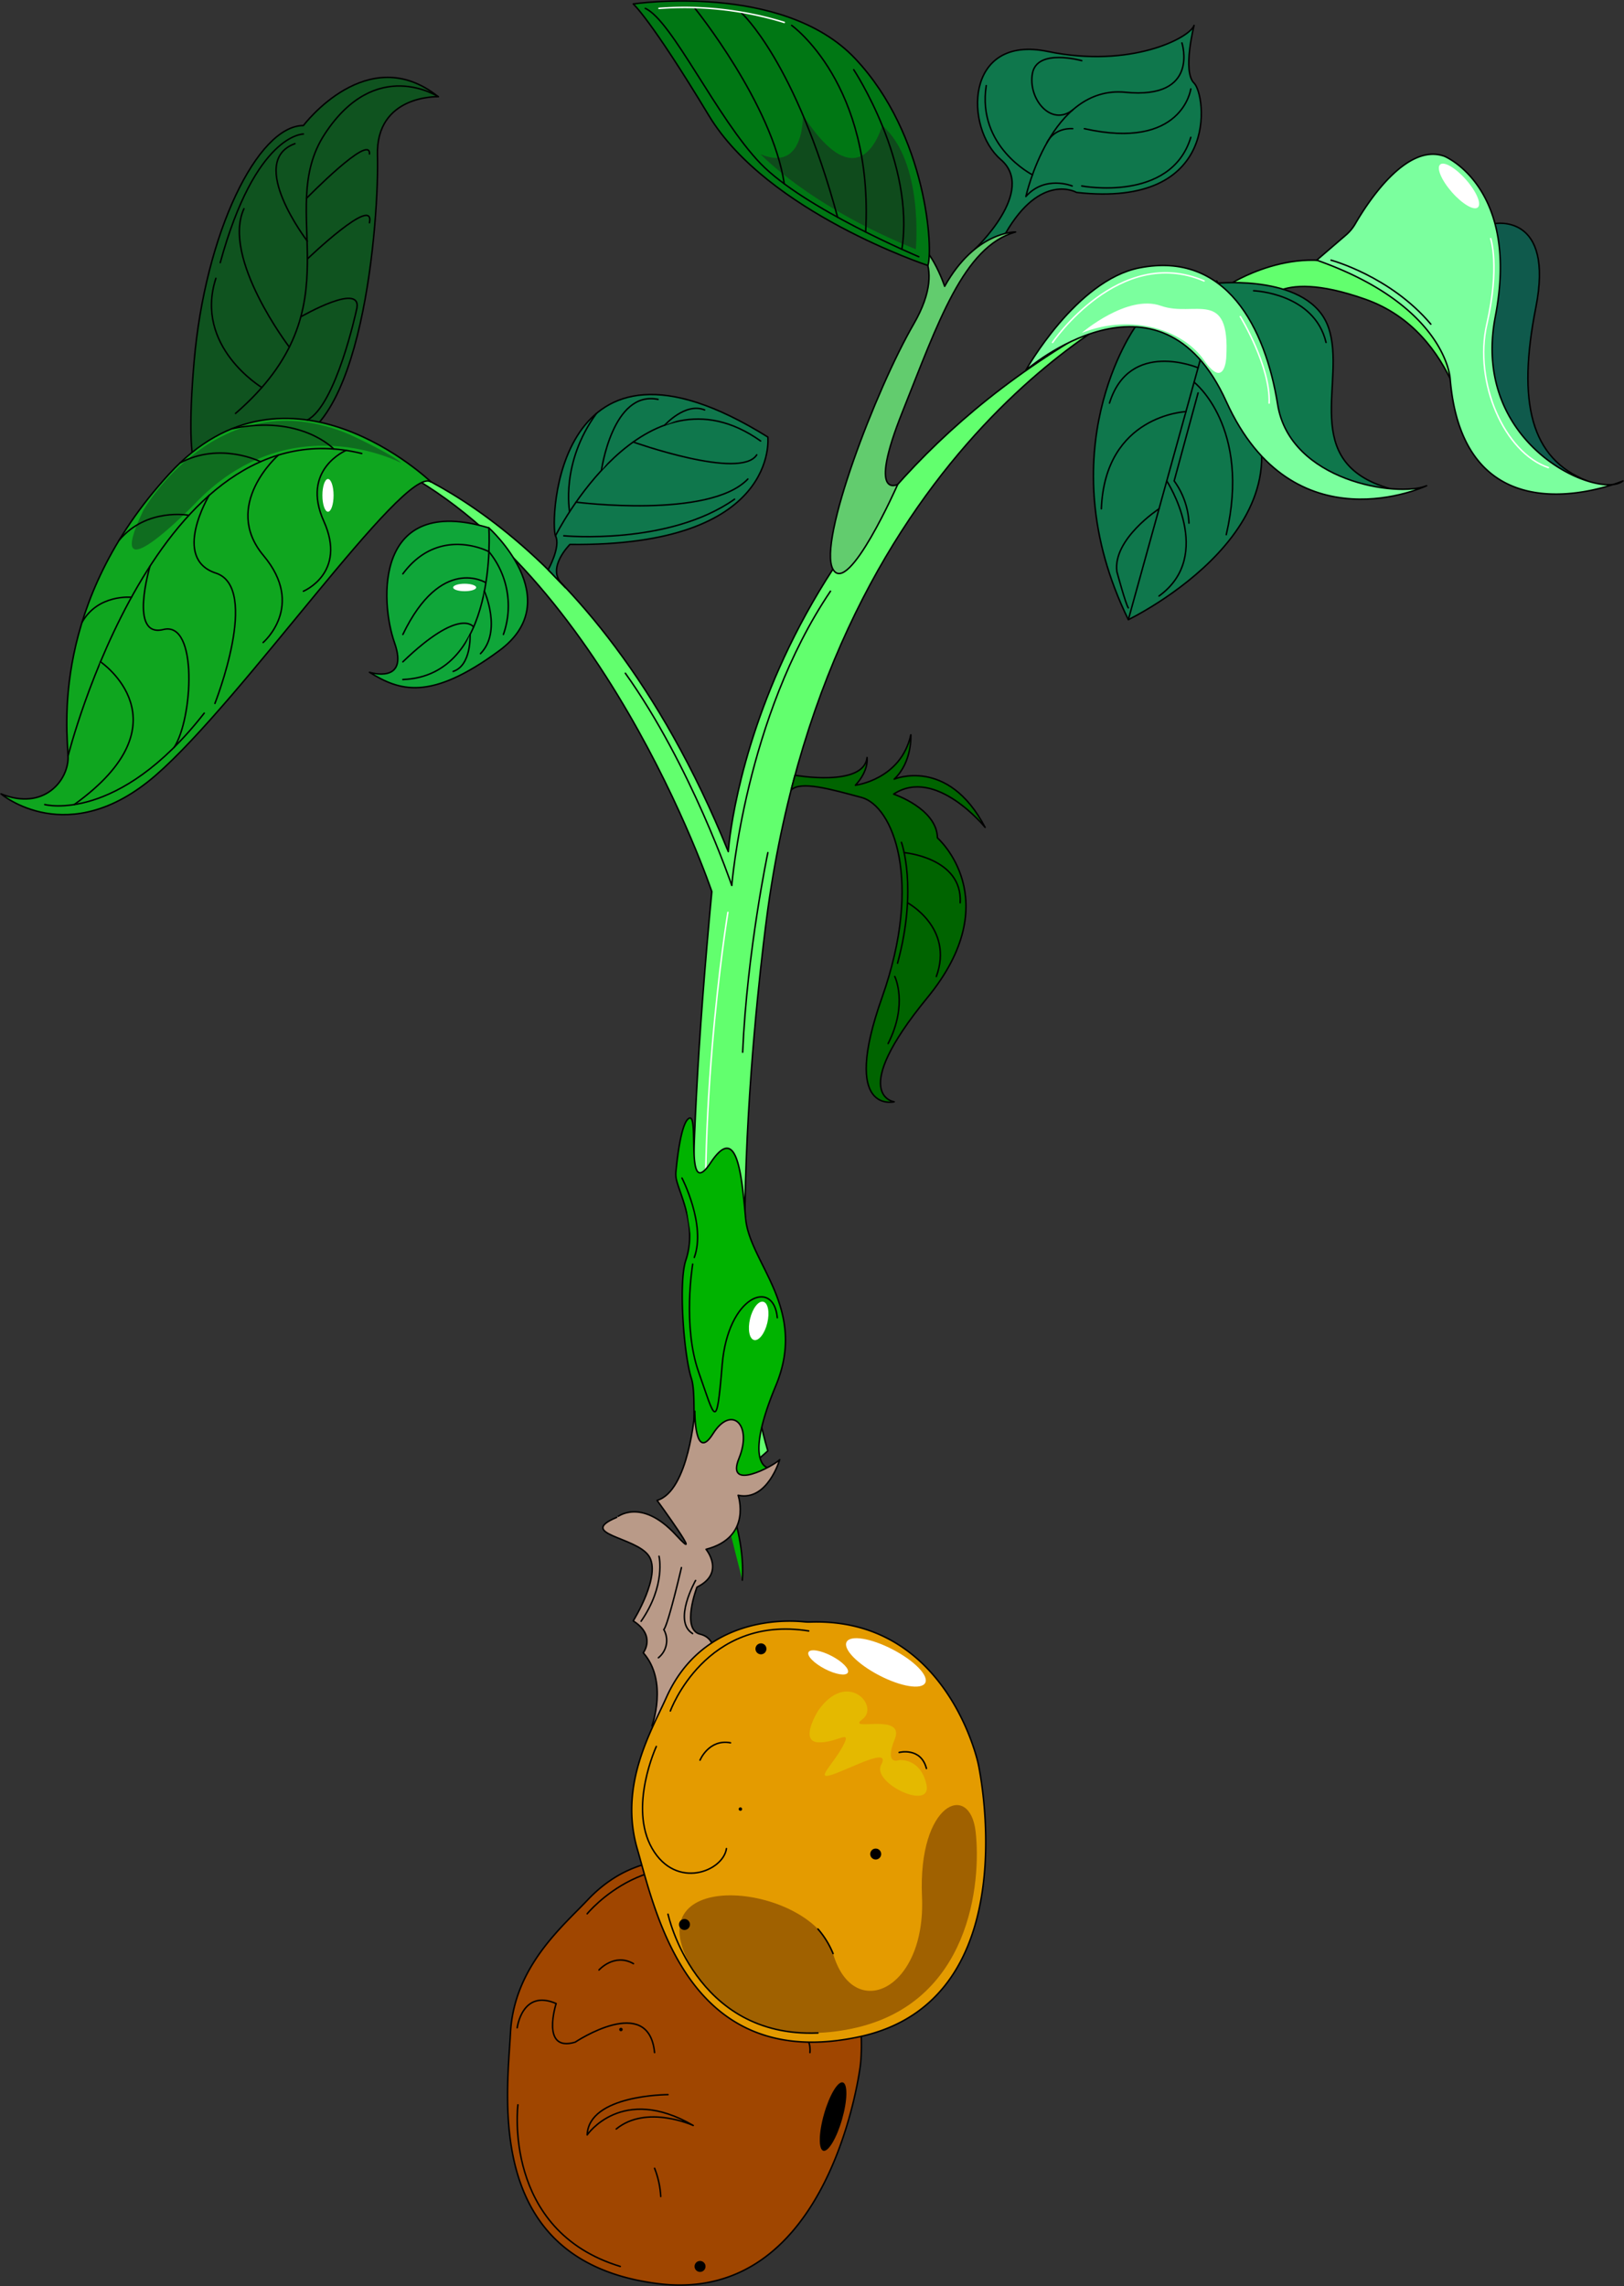 <svg xmlns="http://www.w3.org/2000/svg" xmlns:xlink="http://www.w3.org/1999/xlink" width="546.319" height="769.015" viewBox="0 0 546.319 769.015">
  <rect x="0" y="0" width="546.319" height="769.015" fill="#333333" stroke="none"/>
  <defs>
    <clipPath id="clip-path">
      <rect id="Rectangle_65" data-name="Rectangle 65" width="546.319" height="769.015" fill="none"/>
    </clipPath>
  </defs>
  <g id="Group_64" data-name="Group 64" transform="translate(0 0)">
    <g id="Group_63" data-name="Group 63" transform="translate(0 0)" clip-path="url(#clip-path)">
      <path id="Path_599" data-name="Path 599" d="M227.187,281.094s-17.455,124.057,0,182.29l-7.757,6.868s-30.651,11.244-11.09-195c0,0-37.7-112.178-112.483-145.482,0,0,71.865,18.112,118.021,132.044,0,0,7.6-122.112,141.391-185.8,0,0-105.728,45.261-128.082,205.077" transform="translate(31.122 24.68)" fill="#62ff6e"/>
      <path id="Path_600" data-name="Path 600" d="M227.187,281.094s-17.455,124.057,0,182.29l-7.757,6.868s-30.651,11.244-11.09-195c0,0-37.7-112.178-112.483-145.482,0,0,71.865,18.112,118.021,132.044,0,0,7.6-122.112,141.391-185.8C355.27,76.017,249.541,121.278,227.187,281.094Z" transform="translate(31.122 24.68)" fill="none" stroke="#000" stroke-linecap="round" stroke-linejoin="round" stroke-width="0.5"/>
      <path id="Path_601" data-name="Path 601" d="M180.771,370.6s11.615,21.837,10.257,40.654" transform="translate(58.691 120.322)" fill="#00b300"/>
      <path id="Path_602" data-name="Path 602" d="M180.771,370.6s11.615,21.837,10.257,40.654" transform="translate(58.691 120.322)" fill="none" stroke="#000" stroke-linecap="round" stroke-linejoin="round" stroke-width="0.5"/>
      <path id="Path_603" data-name="Path 603" d="M227.81,150.136c-28.719,42.53-33.195,98.989-33.195,98.989s-13.747-40.523-35.806-71.389" transform="translate(51.56 48.745)" fill="none" stroke="#000" stroke-linecap="round" stroke-linejoin="round" stroke-width="0.5"/>
      <path id="Path_604" data-name="Path 604" d="M186.7,231.688S174.3,306.866,181.294,372.6" transform="translate(58.166 75.222)" fill="none" stroke="#fff" stroke-linecap="round" stroke-linejoin="round" stroke-width="0.5"/>
      <path id="Path_605" data-name="Path 605" d="M93.827,183.182s13.4,4.212,8.424-9.955-6.581-50.083,31.744-38.634c0,0,26.839,24.084,3.483,41.314s-33.7,13.4-43.65,7.275" transform="translate(30.463 42.979)" fill="#0fa639"/>
      <path id="Path_606" data-name="Path 606" d="M93.827,183.182s13.4,4.212,8.424-9.955-6.581-50.083,31.744-38.634c0,0,26.839,24.084,3.483,41.314S103.782,189.309,93.827,183.182Z" transform="translate(30.463 42.979)" fill="none" stroke="#000" stroke-linecap="round" stroke-linejoin="round" stroke-width="0.5"/>
      <path id="Path_607" data-name="Path 607" d="M131.241,134.05s3.394,49.78-28.931,51.022" transform="translate(33.217 43.522)" fill="#0fa639"/>
      <path id="Path_608" data-name="Path 608" d="M131.241,134.05s3.394,49.78-28.931,51.022" transform="translate(33.217 43.522)" fill="none" stroke="#000" stroke-linecap="round" stroke-linejoin="round" stroke-width="0.5"/>
      <path id="Path_609" data-name="Path 609" d="M136.126,168.539a28.8,28.8,0,0,0-4.869-27.845s-16.762-8.956-28.947,7.455" transform="translate(33.217 44.887)" fill="none" stroke="#000" stroke-linecap="round" stroke-linejoin="round" stroke-width="0.5"/>
      <path id="Path_610" data-name="Path 610" d="M123.332,150.136s6.013,13.517-1.313,21.011" transform="translate(39.616 48.745)" fill="#0fa639"/>
      <path id="Path_611" data-name="Path 611" d="M123.332,150.136s6.013,13.517-1.313,21.011" transform="translate(39.616 48.745)" fill="none" stroke="#000" stroke-linecap="round" stroke-linejoin="round" stroke-width="0.5"/>
      <path id="Path_612" data-name="Path 612" d="M120.777,161.117s.514,10.444-5.7,12.432" transform="translate(37.361 52.31)" fill="#0fa639"/>
      <path id="Path_613" data-name="Path 613" d="M120.777,161.117s.514,10.444-5.7,12.432" transform="translate(37.361 52.31)" fill="none" stroke="#000" stroke-linecap="round" stroke-linejoin="round" stroke-width="0.5"/>
      <path id="Path_614" data-name="Path 614" d="M130.235,148.37s-15-9.445-27.925,17.409" transform="translate(33.217 47.648)" fill="none" stroke="#000" stroke-linecap="round" stroke-linejoin="round" stroke-width="0.5"/>
      <path id="Path_615" data-name="Path 615" d="M126.1,159.524s-4.4-6.928-23.792,11.721" transform="translate(33.217 51.384)" fill="none" stroke="#000" stroke-linecap="round" stroke-linejoin="round" stroke-width="0.5"/>
      <path id="Path_616" data-name="Path 616" d="M95.857,116.6s11.737,4.091,17.936,7.6" transform="translate(31.122 37.855)" fill="#0fa639"/>
      <path id="Path_617" data-name="Path 617" d="M95.857,116.6s11.737,4.091,17.936,7.6" transform="translate(31.122 37.855)" fill="none" stroke="#000" stroke-linecap="round" stroke-linejoin="round" stroke-width="0.5"/>
      <path id="Path_618" data-name="Path 618" d="M52.963,154.761s-7.133,3.8-3.411-39.463S70.9,35.853,86.33,35.853c0,0,21.57-28.719,45.354-9.7,0,0-21.034-.746-20.444,19.768S106.433,143.71,77.518,142.9s-24.555,11.864-24.555,11.864" transform="translate(15.739 6.379)" fill="#0f531f"/>
      <path id="Path_619" data-name="Path 619" d="M52.963,154.761s-7.133,3.8-3.411-39.463S70.9,35.853,86.33,35.853c0,0,21.57-28.719,45.354-9.7,0,0-21.034-.746-20.444,19.768S106.433,143.71,77.518,142.9,52.963,154.761,52.963,154.761Z" transform="translate(15.739 6.379)" fill="none" stroke="#000" stroke-linecap="round" stroke-linejoin="round" stroke-width="0.5"/>
      <path id="Path_620" data-name="Path 620" d="M144.834,127.557S96.752,81.42,56.843,124.928,22.494,211.617,22.821,219.8,14.643,238.441.25,232.553c0,0,22.571,19.3,52.013-6.215s83.371-104.135,92.571-98.781" transform="translate(0.081 34.496)" fill="#0fa61f"/>
      <path id="Path_621" data-name="Path 621" d="M144.834,127.557S96.752,81.42,56.843,124.928,22.494,211.617,22.821,219.8,14.643,238.441.25,232.553c0,0,22.571,19.3,52.013-6.215S135.634,122.2,144.834,127.557Z" transform="translate(0.081 34.496)" fill="none" stroke="#000" stroke-linecap="round" stroke-linejoin="round" stroke-width="0.5"/>
      <path id="Path_622" data-name="Path 622" d="M37.376,136.931s25.185-44.1,69.289-25.491c0,0,14.822,6.817,17.429,9.614,0,0-37.585-19.93-69.671,13.979,0,0-31.8,32.723-17.047,1.9" transform="translate(10.867 34.693)" fill="#0f6d1f"/>
      <path id="Path_623" data-name="Path 623" d="M17.29,217.31S47.059,98.563,116.083,115.573" transform="translate(5.614 36.982)" fill="none" stroke="#000" stroke-linecap="round" stroke-linejoin="round" stroke-width="0.5"/>
      <path id="Path_624" data-name="Path 624" d="M73.191,115.581s-19.225,16.81-4.975,33.8-.142,29.234-.142,29.234" transform="translate(20.44 37.526)" fill="#0fa61f"/>
      <path id="Path_625" data-name="Path 625" d="M73.191,115.581s-19.225,16.81-4.975,33.8-.142,29.234-.142,29.234" transform="translate(20.44 37.526)" fill="none" stroke="#000" stroke-linecap="round" stroke-linejoin="round" stroke-width="0.5"/>
      <path id="Path_626" data-name="Path 626" d="M54.351,125.8s-12.78,21.245,2.27,26.152-.325,43.835-.325,43.835" transform="translate(16.002 40.843)" fill="#0fa61f"/>
      <path id="Path_627" data-name="Path 627" d="M54.351,125.8s-12.78,21.245,2.27,26.152-.325,43.835-.325,43.835" transform="translate(16.002 40.843)" fill="none" stroke="#000" stroke-linecap="round" stroke-linejoin="round" stroke-width="0.5"/>
      <path id="Path_628" data-name="Path 628" d="M11.363,211.851S35.9,218.393,65.012,181.1" transform="translate(3.689 58.798)" fill="#0fa61f"/>
      <path id="Path_629" data-name="Path 629" d="M11.363,211.851S35.9,218.393,65.012,181.1" transform="translate(3.689 58.798)" fill="none" stroke="#000" stroke-linecap="round" stroke-linejoin="round" stroke-width="0.5"/>
      <path id="Path_630" data-name="Path 630" d="M91.407,114.375s-15.337,6.41-7.486,23.847-6.87,23.526-6.87,23.526" transform="translate(25.016 37.134)" fill="#0fa61f"/>
      <path id="Path_631" data-name="Path 631" d="M91.407,114.375s-15.337,6.41-7.486,23.847-6.87,23.526-6.87,23.526" transform="translate(25.016 37.134)" fill="none" stroke="#000" stroke-linecap="round" stroke-linejoin="round" stroke-width="0.5"/>
      <path id="Path_632" data-name="Path 632" d="M38.648,143.768s-7.288,24.265,4.489,21.321,9.87,30.161,3.627,39.616" transform="translate(11.824 46.677)" fill="#0fa61f"/>
      <path id="Path_633" data-name="Path 633" d="M38.648,143.768s-7.288,24.265,4.489,21.321,9.87,30.161,3.627,39.616" transform="translate(11.824 46.677)" fill="none" stroke="#000" stroke-linecap="round" stroke-linejoin="round" stroke-width="0.5"/>
      <path id="Path_634" data-name="Path 634" d="M27.683,168.062s29.875,20.224-8.832,48.026" transform="translate(6.12 54.565)" fill="#0fa61f"/>
      <path id="Path_635" data-name="Path 635" d="M27.683,168.062s29.875,20.224-8.832,48.026" transform="translate(6.12 54.565)" fill="none" stroke="#000" stroke-linecap="round" stroke-linejoin="round" stroke-width="0.5"/>
      <path id="Path_636" data-name="Path 636" d="M58.833,109.2c23.24-5,34.334,6.784,34.334,6.784" transform="translate(19.101 35.051)" fill="none" stroke="#000" stroke-linecap="round" stroke-linejoin="round" stroke-width="0.5"/>
      <path id="Path_637" data-name="Path 637" d="M72.807,117.969S59.223,111.12,45.7,118.4" transform="translate(14.838 37.353)" fill="none" stroke="#000" stroke-linecap="round" stroke-linejoin="round" stroke-width="0.5"/>
      <path id="Path_638" data-name="Path 638" d="M53.729,130.926s-14.182-2.68-23.484,8.4" transform="translate(9.82 42.415)" fill="none" stroke="#000" stroke-linecap="round" stroke-linejoin="round" stroke-width="0.5"/>
      <path id="Path_639" data-name="Path 639" d="M37.458,151.691s-11.248-1.167-16.64,8.461" transform="translate(6.759 49.235)" fill="#0fa61f"/>
      <path id="Path_640" data-name="Path 640" d="M37.458,151.691s-11.248-1.167-16.64,8.461" transform="translate(6.759 49.235)" fill="none" stroke="#000" stroke-linecap="round" stroke-linejoin="round" stroke-width="0.5"/>
      <path id="Path_641" data-name="Path 641" d="M85.633,127.146c0,3.037-.841,5.5-1.88,5.5s-1.88-2.464-1.88-5.5.841-5.5,1.88-5.5,1.88,2.464,1.88,5.5" transform="translate(26.582 39.494)" fill="#fff"/>
      <path id="Path_642" data-name="Path 642" d="M83.909,34.04s-16.058-.249-27.976,43.265" transform="translate(18.16 11.052)" fill="#0f531f"/>
      <path id="Path_643" data-name="Path 643" d="M83.909,34.04s-16.058-.249-27.976,43.265" transform="translate(18.16 11.052)" fill="none" stroke="#000" stroke-linecap="round" stroke-linejoin="round" stroke-width="0.5"/>
      <path id="Path_644" data-name="Path 644" d="M128,25.446S107.059,11.646,89.827,38s11.654,57.936-30.016,93.989" transform="translate(19.419 7.089)" fill="none" stroke="#000" stroke-linecap="round" stroke-linejoin="round" stroke-width="0.5"/>
      <path id="Path_645" data-name="Path 645" d="M77.837,54.381s21.631-22.13,21.181-14.918" transform="translate(25.271 12.343)" fill="none" stroke="#000" stroke-linecap="round" stroke-linejoin="round" stroke-width="0.5"/>
      <path id="Path_646" data-name="Path 646" d="M78.06,69.357s22.828-21.881,20.886-12.184" transform="translate(25.344 17.757)" fill="none" stroke="#000" stroke-linecap="round" stroke-linejoin="round" stroke-width="0.5"/>
      <path id="Path_647" data-name="Path 647" d="M76.394,81.972s21.648-12.493,18.665-2.049c0,0-6.809,31.755-16.459,36.764" transform="translate(24.803 24.597)" fill="none" stroke="#000" stroke-linecap="round" stroke-linejoin="round" stroke-width="0.5"/>
      <path id="Path_648" data-name="Path 648" d="M70.644,107.4S47.76,93.652,55.186,70.678" transform="translate(17.436 22.947)" fill="none" stroke="#000" stroke-linecap="round" stroke-linejoin="round" stroke-width="0.5"/>
      <path id="Path_649" data-name="Path 649" d="M77.593,99.543S54.736,69.6,62.332,53" transform="translate(19.735 17.207)" fill="none" stroke="#000" stroke-linecap="round" stroke-linejoin="round" stroke-width="0.5"/>
      <path id="Path_650" data-name="Path 650" d="M80.64,69.3S60.05,42.448,76.461,36.48" transform="translate(22.763 11.844)" fill="none" stroke="#000" stroke-linecap="round" stroke-linejoin="round" stroke-width="0.5"/>
      <path id="Path_651" data-name="Path 651" d="M139.2,159.132s4.344-7.7,2.478-11.427-.347-77.982,71.437-33.21c0,0,4.11,36.974-66.589,36.121,0,0-7.788,7.736-2.881,13.028s-4.446-4.513-4.446-4.513" transform="translate(45.194 32.527)" fill="#0f774c"/>
      <path id="Path_652" data-name="Path 652" d="M139.2,159.132s4.344-7.7,2.478-11.427-.347-77.982,71.437-33.21c0,0,4.11,36.974-66.589,36.121,0,0-7.788,7.736-2.881,13.028S139.2,159.132,139.2,159.132Z" transform="translate(45.194 32.527)" fill="none" stroke="#000" stroke-linecap="round" stroke-linejoin="round" stroke-width="0.5"/>
      <path id="Path_653" data-name="Path 653" d="M141.071,145.682s29.838-59.676,69-31.889" transform="translate(45.801 34.55)" fill="#0f774c"/>
      <path id="Path_654" data-name="Path 654" d="M141.071,145.682s29.838-59.676,69-31.889" transform="translate(45.801 34.55)" fill="none" stroke="#000" stroke-linecap="round" stroke-linejoin="round" stroke-width="0.5"/>
      <path id="Path_655" data-name="Path 655" d="M143.183,139.075s35.246,3.357,57.438-12.308" transform="translate(46.487 41.157)" fill="#0f774c"/>
      <path id="Path_656" data-name="Path 656" d="M143.183,139.075s35.246,3.357,57.438-12.308" transform="translate(46.487 41.157)" fill="none" stroke="#000" stroke-linecap="round" stroke-linejoin="round" stroke-width="0.5"/>
      <path id="Path_657" data-name="Path 657" d="M144.747,138.053s-3.133-16.4,9.018-33.06" transform="translate(46.877 34.088)" fill="#0f774c"/>
      <path id="Path_658" data-name="Path 658" d="M144.747,138.053s-3.133-16.4,9.018-33.06" transform="translate(46.877 34.088)" fill="none" stroke="#000" stroke-linecap="round" stroke-linejoin="round" stroke-width="0.5"/>
      <path id="Path_659" data-name="Path 659" d="M122.825,149.494c0,.7-1.735,1.258-3.876,1.258s-3.876-.563-3.876-1.258,1.735-1.258,3.876-1.258,3.876.563,3.876,1.258" transform="translate(37.361 48.128)" fill="#fff"/>
      <path id="Path_660" data-name="Path 660" d="M152.733,125.385s3.763-27.066,19.054-23.9" transform="translate(49.588 32.867)" fill="#0f774c"/>
      <path id="Path_661" data-name="Path 661" d="M152.733,125.385s3.763-27.066,19.054-23.9" transform="translate(49.588 32.867)" fill="none" stroke="#000" stroke-linecap="round" stroke-linejoin="round" stroke-width="0.5"/>
      <path id="Path_662" data-name="Path 662" d="M146.293,129.43s44.926,5.756,57.793-7.786" transform="translate(47.497 39.494)" fill="#0f774c"/>
      <path id="Path_663" data-name="Path 663" d="M146.293,129.43s44.926,5.756,57.793-7.786" transform="translate(47.497 39.494)" fill="none" stroke="#000" stroke-linecap="round" stroke-linejoin="round" stroke-width="0.5"/>
      <path id="Path_664" data-name="Path 664" d="M160.809,112.248s36.14,12.892,41.548,4.313" transform="translate(52.21 36.444)" fill="#0f774c"/>
      <path id="Path_665" data-name="Path 665" d="M160.809,112.248s36.14,12.892,41.548,4.313" transform="translate(52.21 36.444)" fill="none" stroke="#000" stroke-linecap="round" stroke-linejoin="round" stroke-width="0.5"/>
      <path id="Path_666" data-name="Path 666" d="M168.808,109.346s6.9-7.723,13.423-5.112" transform="translate(54.807 33.667)" fill="#0f774c"/>
      <path id="Path_667" data-name="Path 667" d="M168.808,109.346s6.9-7.723,13.423-5.112" transform="translate(54.807 33.667)" fill="none" stroke="#000" stroke-linecap="round" stroke-linejoin="round" stroke-width="0.5"/>
      <path id="Path_668" data-name="Path 668" d="M197.078,216.523s-6.965,33.041-8.48,67.13" transform="translate(61.232 70.299)" fill="none" stroke="#000" stroke-linecap="round" stroke-linejoin="round" stroke-width="0.5"/>
      <path id="Path_669" data-name="Path 669" d="M313.029,73.616s26.9-16.6,47.858-.56,34.227,30.36,32.131,55.5c0,0-3.726-38.143-35.275-49.313s-34.925,2.8-34.925,2.8Z" transform="translate(101.631 21.451)" fill="#62ff6e"/>
      <path id="Path_670" data-name="Path 670" d="M313.029,73.616s26.9-16.6,47.858-.56,34.227,30.36,32.131,55.5c0,0-3.726-38.143-35.275-49.313s-34.925,2.8-34.925,2.8Z" transform="translate(101.631 21.451)" fill="none" stroke="#000" stroke-linecap="round" stroke-linejoin="round" stroke-width="0.5"/>
      <path id="Path_671" data-name="Path 671" d="M291.757,85.089s-30.059,41.8-2.335,98.488c0,0,68.34-32.872,36.346-79.841s-34.011-18.647-34.011-18.647" transform="translate(90.153 24.877)" fill="#0f774c"/>
      <path id="Path_672" data-name="Path 672" d="M291.757,85.089s-30.059,41.8-2.335,98.488c0,0,68.34-32.872,36.346-79.841S291.757,85.089,291.757,85.089Z" transform="translate(90.153 24.877)" fill="none" stroke="#000" stroke-linecap="round" stroke-linejoin="round" stroke-width="0.5"/>
      <path id="Path_673" data-name="Path 673" d="M309.4,72.111s31.026-3.139,37.227,14.944-10.318,45.305,20.675,54.17c0,0-42.376,6.386-51.677-35.775S309.4,72.111,309.4,72.111" transform="translate(100.295 23.163)" fill="#0f774c"/>
      <path id="Path_674" data-name="Path 674" d="M309.4,72.111s31.026-3.139,37.227,14.944-10.318,45.305,20.675,54.17c0,0-42.376,6.386-51.677-35.775S309.4,72.111,309.4,72.111Z" transform="translate(100.295 23.163)" fill="none" stroke="#000" stroke-linecap="round" stroke-linejoin="round" stroke-width="0.5"/>
      <path id="Path_675" data-name="Path 675" d="M260.521,102.658s16.905-30.273,38.209-34.443c29.2-5.719,42.367,20.151,46.5,45.985s40.3,31.367,50.116,27.308c0,0-44.926,21.26-67.414-28.341s-67.412-10.509-67.412-10.509" transform="translate(84.583 21.887)" fill="#7bff9e"/>
      <path id="Path_676" data-name="Path 676" d="M260.521,102.658s16.905-30.273,38.209-34.443c29.2-5.719,42.367,20.151,46.5,45.985s40.3,31.367,50.116,27.308c0,0-44.926,21.26-67.414-28.341S260.521,102.658,260.521,102.658Z" transform="translate(84.583 21.887)" fill="none" stroke="#000" stroke-linecap="round" stroke-linejoin="round" stroke-width="0.5"/>
      <path id="Path_677" data-name="Path 677" d="M318.36,73.834s20.389.746,24.367,17.4" transform="translate(103.362 23.972)" fill="#0f774c"/>
      <path id="Path_678" data-name="Path 678" d="M318.36,73.834s20.389.746,24.367,17.4" transform="translate(103.362 23.972)" fill="none" stroke="#000" stroke-linecap="round" stroke-linejoin="round" stroke-width="0.5"/>
      <path id="Path_679" data-name="Path 679" d="M267.3,92.717s22.379-32.955,50.973-20.7" transform="translate(86.785 22.494)" fill="none" stroke="#fff" stroke-linecap="round" stroke-linejoin="round" stroke-width="0.5"/>
      <path id="Path_680" data-name="Path 680" d="M314.981,80.4s10.195,16.659,9.7,29.092" transform="translate(102.265 26.104)" fill="none" stroke="#fff" stroke-linecap="round" stroke-linejoin="round" stroke-width="0.5"/>
      <line id="Line_13" data-name="Line 13" x1="24.199" y2="87.4" transform="translate(379.575 121.054)" fill="#0f774c"/>
      <line id="Line_14" data-name="Line 14" x1="24.199" y2="87.4" transform="translate(379.575 121.054)" fill="none" stroke="#000" stroke-linecap="round" stroke-linejoin="round" stroke-width="0.5"/>
      <path id="Path_681" data-name="Path 681" d="M311.557,93.937s-23.086-9.756-29.8,11.877" transform="translate(91.478 29.786)" fill="#0f774c"/>
      <path id="Path_682" data-name="Path 682" d="M311.557,93.937s-23.086-9.756-29.8,11.877" transform="translate(91.478 29.786)" fill="none" stroke="#000" stroke-linecap="round" stroke-linejoin="round" stroke-width="0.5"/>
      <path id="Path_683" data-name="Path 683" d="M308.143,104.536s-27.207,1.1-28.451,32.682" transform="translate(90.807 33.94)" fill="#0f774c"/>
      <path id="Path_684" data-name="Path 684" d="M308.143,104.536s-27.207,1.1-28.451,32.682" transform="translate(90.807 33.94)" fill="none" stroke="#000" stroke-linecap="round" stroke-linejoin="round" stroke-width="0.5"/>
      <path id="Path_685" data-name="Path 685" d="M297.838,129.207s-15.631,10.176-14.181,21.135c0,0,3.024,11.2,3.853,12.184" transform="translate(92.064 41.95)" fill="none" stroke="#000" stroke-linecap="round" stroke-linejoin="round" stroke-width="0.5"/>
      <path id="Path_686" data-name="Path 686" d="M303.241,97.054s19.273,14.993,10.823,51.3" transform="translate(98.453 31.511)" fill="none" stroke="#000" stroke-linecap="round" stroke-linejoin="round" stroke-width="0.5"/>
      <path id="Path_687" data-name="Path 687" d="M296.934,122.13s16.309,25.039-2.6,38.715" transform="translate(95.563 39.652)" fill="none" stroke="#000" stroke-linecap="round" stroke-linejoin="round" stroke-width="0.5"/>
      <path id="Path_688" data-name="Path 688" d="M306.225,99.783l-8.045,29.6a26.115,26.115,0,0,1,4.979,14.194" transform="translate(96.81 32.397)" fill="none" stroke="#000" stroke-linecap="round" stroke-linejoin="round" stroke-width="0.5"/>
      <path id="Path_689" data-name="Path 689" d="M274.718,86.953s15.292-13.122,26.606-9.11,23.386-6.241,22,17.439c0,0-.493,10.94-7.455.87s-23.994-15.913-41.151-9.2" transform="translate(89.193 25.026)" fill="#fff"/>
      <path id="Path_690" data-name="Path 690" d="M382.612,56.808s20.032-3.569,13.745,28.28-1.743,50.851,17.29,58.289H401.6L380.64,127.416,370.512,85.089Z" transform="translate(120.294 18.405)" fill="#0f5a4c"/>
      <path id="Path_691" data-name="Path 691" d="M382.612,56.808s20.032-3.569,13.745,28.28-1.743,50.851,17.29,58.289H401.6L380.64,127.416,370.512,85.089Z" transform="translate(120.294 18.405)" fill="none" stroke="#000" stroke-linecap="round" stroke-linejoin="round" stroke-width="0.5"/>
      <path id="Path_692" data-name="Path 692" d="M334.392,74.8l9.811-8.438a14.677,14.677,0,0,0,3.147-3.79c3.906-6.757,17.1-27.41,30-22.719,0,0,25.495,10.432,17.113,53.935s34.924,61.806,42.956,55.275c0,0-53.431,22.631-58.148-34.384,0,0-1.224-24.488-44.88-39.878" transform="translate(108.567 12.717)" fill="#7bff9e"/>
      <path id="Path_693" data-name="Path 693" d="M334.392,74.8l9.811-8.438a14.677,14.677,0,0,0,3.147-3.79c3.906-6.757,17.1-27.41,30-22.719,0,0,25.495,10.432,17.113,53.935s34.924,61.806,42.956,55.275c0,0-53.431,22.631-58.148-34.384C379.272,114.68,378.048,90.193,334.392,74.8Z" transform="translate(108.567 12.717)" fill="none" stroke="#000" stroke-linecap="round" stroke-linejoin="round" stroke-width="0.5"/>
      <path id="Path_694" data-name="Path 694" d="M378.512,56.283c-1.315,1.155-5.219-1.138-8.72-5.122s-5.273-8.152-3.958-9.307,5.219,1.138,8.72,5.123,5.274,8.152,3.958,9.307" transform="translate(118.634 13.491)" fill="#fff"/>
      <path id="Path_695" data-name="Path 695" d="M379.144,60.6s3.17,9.249-1.3,28.774,5.909,43.257,20.7,48.244" transform="translate(122.332 19.675)" fill="none" stroke="#fff" stroke-linecap="round" stroke-linejoin="round" stroke-width="0.5"/>
      <path id="Path_696" data-name="Path 696" d="M338.022,66.069s19.953,5.362,33.567,21.53" transform="translate(109.745 21.451)" fill="none" stroke="#000" stroke-linecap="round" stroke-linejoin="round" stroke-width="0.5"/>
      <path id="Path_697" data-name="Path 697" d="M247.526,81.768s21.03-19.661,8.772-30.2S244.041,9.414,272.105,15.22s47.807-4.644,49.226-8.773c0,0-4,15.548,0,19.418s9.16,42.257-39.549,36.774c0,0-11.976-6.955-23.892,13.781Z" transform="translate(80.364 2.093)" fill="#0f774c"/>
      <path id="Path_698" data-name="Path 698" d="M247.526,81.768s21.03-19.661,8.772-30.2S244.041,9.414,272.105,15.22s47.807-4.644,49.226-8.773c0,0-4,15.548,0,19.418s9.16,42.257-39.549,36.774c0,0-11.976-6.955-23.892,13.781Z" transform="translate(80.364 2.093)" fill="none" stroke="#000" stroke-linecap="round" stroke-linejoin="round" stroke-width="0.5"/>
      <path id="Path_699" data-name="Path 699" d="M202.211,200.213s23.122,4.1,24.24-5.969c0,0,.746,4.289-3.916,9.324,0,0,15.292-1.864,18.649-16.969,0,0,.559,9.138-5.6,14.918,0,0,18.09-7.646,30.584,16.225,0,0-16.6-20.514-30.769-11.189,0,0,14.546,4.848,14.732,14.733,0,0,23.684,20.7-3.357,53.707s-11.189,35.06-11.189,35.06-18.088,4.475-4.1-35.06,3.543-64.525-6.9-67.321-20.52-5.692-23.686-2.473Z" transform="translate(65.226 60.583)" fill="#006400"/>
      <path id="Path_700" data-name="Path 700" d="M202.211,200.213s23.122,4.1,24.24-5.969c0,0,.746,4.289-3.916,9.324,0,0,15.292-1.864,18.649-16.969,0,0,.559,9.138-5.6,14.918,0,0,18.09-7.646,30.584,16.225,0,0-16.6-20.514-30.769-11.189,0,0,14.546,4.848,14.732,14.733,0,0,23.684,20.7-3.357,53.707s-11.189,35.06-11.189,35.06-18.088,4.475-4.1-35.06,3.543-64.525-6.9-67.321-20.52-5.692-23.686-2.473Z" transform="translate(65.226 60.583)" fill="none" stroke="#000" stroke-linecap="round" stroke-linejoin="round" stroke-width="0.5"/>
      <path id="Path_701" data-name="Path 701" d="M229.238,213.91s5.594,15.292-1.3,40.654" transform="translate(74.003 69.45)" fill="none" stroke="#000" stroke-linecap="round" stroke-linejoin="round" stroke-width="0.5"/>
      <path id="Path_702" data-name="Path 702" d="M229.608,216.523s19.7,1.688,18.854,16.864" transform="translate(74.547 70.299)" fill="none" stroke="#000" stroke-linecap="round" stroke-linejoin="round" stroke-width="0.5"/>
      <path id="Path_703" data-name="Path 703" d="M230.456,229.255s15.679,8.392,9.711,24.8" transform="translate(74.822 74.432)" fill="none" stroke="#000" stroke-linecap="round" stroke-linejoin="round" stroke-width="0.5"/>
      <path id="Path_704" data-name="Path 704" d="M227.777,247.978s4.566,9.208-2.24,22.564" transform="translate(73.225 80.511)" fill="none" stroke="#000" stroke-linecap="round" stroke-linejoin="round" stroke-width="0.5"/>
      <path id="Path_705" data-name="Path 705" d="M233.52,143.832s-10.311,5.372,1.624-24.483,20.514-55.588,38.043-60.438c0,0-13.427-.372-23.871,18.276,0,0-5.221-15.666-12.307-16.038,0,0,14.546,6.825,1.865,28.774s-32.287,73.151-27.146,82.424,21.792-28.516,21.792-28.516" transform="translate(68.469 19.127)" fill="#62cc6e"/>
      <path id="Path_706" data-name="Path 706" d="M233.52,143.832s-10.311,5.372,1.624-24.483,20.514-55.588,38.043-60.438c0,0-13.427-.372-23.871,18.276,0,0-5.221-15.666-12.307-16.038,0,0,14.546,6.825,1.865,28.774s-32.287,73.151-27.146,82.424S233.52,143.832,233.52,143.832Z" transform="translate(68.469 19.127)" fill="none" stroke="#000" stroke-linecap="round" stroke-linejoin="round" stroke-width="0.5"/>
      <path id="Path_707" data-name="Path 707" d="M259.922,89.22S205.9,71.367,186.257,38.8,160.81,1.249,160.81,1.249s50.312-7.459,74.68,18.4,26.238,64.8,24.432,69.572" transform="translate(52.21 0.081)" fill="#007714"/>
      <path id="Path_708" data-name="Path 708" d="M259.922,89.22S205.9,71.367,186.257,38.8,160.81,1.249,160.81,1.249s50.312-7.459,74.68,18.4S261.727,84.446,259.922,89.22Z" transform="translate(52.21 0.081)" fill="none" stroke="#000" stroke-linecap="round" stroke-linejoin="round" stroke-width="0.5"/>
      <path id="Path_709" data-name="Path 709" d="M193.16,42.4s16.41,17.535,52.214,31.975c0,0,2.8-29.376-11.335-41.693,0,0-6.966,26.929-26.659-3.473,0,0,.7,19.489-14.22,13.191" transform="translate(62.713 9.484)" fill="#0f4b1c"/>
      <path id="Path_710" data-name="Path 710" d="M255.878,85.676s-38.54-16.162-53.211-31.33S172.829,6.108,163.878,2.13" transform="translate(53.206 0.692)" fill="none" stroke="#000" stroke-linecap="round" stroke-linejoin="round" stroke-width="0.5"/>
      <path id="Path_711" data-name="Path 711" d="M216.811,17.709S237.512,49,233,78.111" transform="translate(70.392 5.75)" fill="none" stroke="#000" stroke-linecap="round" stroke-linejoin="round" stroke-width="0.5"/>
      <path id="Path_712" data-name="Path 712" d="M201.043,6.447s27.656,19.642,24.893,69.5" transform="translate(65.272 2.093)" fill="none" stroke="#000" stroke-linecap="round" stroke-linejoin="round" stroke-width="0.5"/>
      <path id="Path_713" data-name="Path 713" d="M188.279,3.256s18.227,16.433,32.362,68.762" transform="translate(61.128 1.057)" fill="none" stroke="#000" stroke-linecap="round" stroke-linejoin="round" stroke-width="0.5"/>
      <path id="Path_714" data-name="Path 714" d="M176.492,2.13s26.059,32.246,30.037,59.015" transform="translate(57.302 0.692)" fill="none" stroke="#000" stroke-linecap="round" stroke-linejoin="round" stroke-width="0.5"/>
      <path id="Path_715" data-name="Path 715" d="M167.35,2.214A113.97,113.97,0,0,1,209.5,6.938" transform="translate(54.333 0.608)" fill="none" stroke="#fff" stroke-linecap="round" stroke-linejoin="round" stroke-width="0.5"/>
      <path id="Path_716" data-name="Path 716" d="M311.181,22.59s-2.8,20.762-35.806,13.365" transform="translate(89.406 7.334)" fill="#0f774c"/>
      <path id="Path_717" data-name="Path 717" d="M311.181,22.59s-2.8,20.762-35.806,13.365" transform="translate(89.406 7.334)" fill="none" stroke="#000" stroke-linecap="round" stroke-linejoin="round" stroke-width="0.5"/>
      <path id="Path_718" data-name="Path 718" d="M274.718,51.235s29.963,5.7,36.676-16.358" transform="translate(89.193 11.324)" fill="#0f774c"/>
      <path id="Path_719" data-name="Path 719" d="M274.718,51.235s29.963,5.7,36.676-16.358" transform="translate(89.193 11.324)" fill="none" stroke="#000" stroke-linecap="round" stroke-linejoin="round" stroke-width="0.5"/>
      <path id="Path_720" data-name="Path 720" d="M276.1,59.018s-9.143-3.73-15.574,3.543c0,0,8.308-37.544,33.477-35.06s19.021-16.6,19.021-16.6" transform="translate(84.583 3.541)" fill="none" stroke="#000" stroke-linecap="round" stroke-linejoin="round" stroke-width="0.5"/>
      <path id="Path_721" data-name="Path 721" d="M274.541,32.684s-5.972-.619-8.658,4.7" transform="translate(86.324 10.604)" fill="none" stroke="#000" stroke-linecap="round" stroke-linejoin="round" stroke-width="0.5"/>
      <path id="Path_722" data-name="Path 722" d="M266.081,51.74s-18.707-9.482-15.536-29.995" transform="translate(81.227 7.06)" fill="none" stroke="#000" stroke-linecap="round" stroke-linejoin="round" stroke-width="0.5"/>
      <path id="Path_723" data-name="Path 723" d="M278.836,15.673s-15.052-4.289-16.6,4.289,6.283,18.027,13.557,12.277" transform="translate(85.075 4.74)" fill="none" stroke="#000" stroke-linecap="round" stroke-linejoin="round" stroke-width="0.5"/>
      <path id="Path_724" data-name="Path 724" d="M202.455,401.511s-8.051-1.5,2.8-27.524-8.767-41.122-10.138-56.239-2.906-32.163-11.725-18.862-3.826-16.022-7.156-14.933c-2.73.893-4.151,13.522-4.575,18.042a8.8,8.8,0,0,0,.282,3.121c1.451,5.391,6.769,15.622,3.037,26.676-2.481,7.353-.709,31.658,1.9,39.789,2.277,7.087-1.595,28.879,5.7,30.63s16.434,10.309,19.871-.7" transform="translate(55.722 92.181)" fill="#00b300"/>
      <path id="Path_725" data-name="Path 725" d="M202.455,401.511s-8.051-1.5,2.8-27.524-8.767-41.122-10.138-56.239-2.906-32.163-11.725-18.862-3.826-16.022-7.156-14.933c-2.73.893-4.151,13.522-4.575,18.042a8.8,8.8,0,0,0,.282,3.121c1.451,5.391,6.769,15.622,3.037,26.676-2.481,7.353-.709,31.658,1.9,39.789,2.277,7.087-1.595,28.879,5.7,30.63S199.018,412.52,202.455,401.511Z" transform="translate(55.722 92.181)" fill="none" stroke="#000" stroke-linecap="round" stroke-linejoin="round" stroke-width="0.5"/>
      <path id="Path_726" data-name="Path 726" d="M177.73,400.051c10.33,11.213-6.4-11.684-6.4-11.684,10.715-3.092,12.7-29.99,12.7-29.99s-.094,17.441,6.1,7.6,13.415-3.151,8.763,8.238,11.658,2.563,13.7.457c0,0-4.138,14.11-13.991,11.98,0,0,4.851,14.145-10.793,18.176,0,0,6.627,7.963-3.052,12.719,0,0-5.443,14.268,1.085,15.835s5.836,10.841-2.827,10.177c0,0,.983,18.433,6.153,22.3l-19.549-1.647s5.517-14.994-2.924-24.571c0,0,4.423-5.782-3.389-10.724,0,0,9.624-15.389,5.25-21.866s-24.366-7.266-10.795-12.975c0,0,8.106-6.907,19.972,5.974" transform="translate(49.708 116.354)" fill="#b99a88"/>
      <path id="Path_727" data-name="Path 727" d="M177.73,400.051c10.33,11.213-6.4-11.684-6.4-11.684,10.715-3.092,12.7-29.99,12.7-29.99s-.094,17.441,6.1,7.6,13.415-3.151,8.763,8.238,11.658,2.563,13.7.457c0,0-4.138,14.11-13.991,11.98,0,0,4.851,14.145-10.793,18.176,0,0,6.627,7.963-3.052,12.719,0,0-5.443,14.268,1.085,15.835s5.836,10.841-2.827,10.177c0,0,.983,18.433,6.153,22.3l-19.549-1.647s5.517-14.994-2.924-24.571c0,0,4.423-5.782-3.389-10.724,0,0,9.624-15.389,5.25-21.866s-24.366-7.266-10.795-12.975C157.758,394.077,165.863,387.17,177.73,400.051Z" transform="translate(49.708 116.354)" fill="none" stroke="#000" stroke-linecap="round" stroke-linejoin="round" stroke-width="0.5"/>
      <path id="Path_728" data-name="Path 728" d="M168.841,395.2s2.365,9.72-6.033,21.868" transform="translate(52.859 128.309)" fill="#b99a88"/>
      <path id="Path_729" data-name="Path 729" d="M168.841,395.2s2.365,9.72-6.033,21.868" transform="translate(52.859 128.309)" fill="none" stroke="#000" stroke-linecap="round" stroke-linejoin="round" stroke-width="0.5"/>
      <path id="Path_730" data-name="Path 730" d="M177.569,401.353s-7.786,13.7-1,17.872" transform="translate(56.425 130.307)" fill="none" stroke="#000" stroke-linecap="round" stroke-linejoin="round" stroke-width="0.5"/>
      <path id="Path_731" data-name="Path 731" d="M174.949,398.091s-4.51,19.439-5.94,20.83a7.45,7.45,0,0,1-1.806,9.49" transform="translate(54.286 129.248)" fill="none" stroke="#000" stroke-linecap="round" stroke-linejoin="round" stroke-width="0.5"/>
      <path id="Path_732" data-name="Path 732" d="M176.175,321.015s-3.477,20.875,2.013,36.353,6,20.792,7.91-2.467,17.343-29.229,18.541-15.844" transform="translate(56.846 104.224)" fill="#00b300"/>
      <path id="Path_733" data-name="Path 733" d="M176.175,321.015s-3.477,20.875,2.013,36.353,6,20.792,7.91-2.467,17.343-29.229,18.541-15.844" transform="translate(56.846 104.224)" fill="none" stroke="#000" stroke-linecap="round" stroke-linejoin="round" stroke-width="0.5"/>
      <path id="Path_734" data-name="Path 734" d="M173.192,299.163s8.157,15.775,4.134,26.716" transform="translate(56.23 97.129)" fill="#00b300"/>
      <path id="Path_735" data-name="Path 735" d="M173.192,299.163s8.157,15.775,4.134,26.716" transform="translate(56.23 97.129)" fill="none" stroke="#000" stroke-linecap="round" stroke-linejoin="round" stroke-width="0.5"/>
      <path id="Path_736" data-name="Path 736" d="M196.376,337.714c-.853,3.555-2.844,6.125-4.447,5.741s-2.21-3.579-1.355-7.135,2.844-6.125,4.446-5.74,2.21,3.578,1.356,7.133" transform="translate(61.748 107.317)" fill="#fff"/>
      <path id="Path_737" data-name="Path 737" d="M210.123,477.8a16.677,16.677,0,0,1-2.126-.825c-5.232-2.463-31.428-13.141-52.165,8.845-8.343,8.846-24.725,22.4-25.952,44.659s-8.8,77.1,49.651,84.421,68.059-73.525,68.059-73.525,6.491-49.739-37.467-63.575" transform="translate(41.849 153.315)" fill="#a04600"/>
      <path id="Path_738" data-name="Path 738" d="M210.123,477.8a16.677,16.677,0,0,1-2.126-.825c-5.232-2.463-31.428-13.141-52.165,8.845-8.343,8.846-24.725,22.4-25.952,44.659s-8.8,77.1,49.651,84.421,68.059-73.525,68.059-73.525S254.08,491.637,210.123,477.8Z" transform="translate(41.849 153.315)" fill="none" stroke="#000" stroke-linecap="round" stroke-linejoin="round" stroke-width="0.5"/>
      <path id="Path_739" data-name="Path 739" d="M149.113,489.807s21.84-26.768,52.832-10.052" transform="translate(48.412 153.979)" fill="none" stroke="#000" stroke-linecap="round" stroke-linejoin="round" stroke-width="0.5"/>
      <path id="Path_740" data-name="Path 740" d="M131.585,534.513s-5.336,42.306,34.431,54.366" transform="translate(42.644 173.54)" fill="none" stroke="#000" stroke-linecap="round" stroke-linejoin="round" stroke-width="0.5"/>
      <path id="Path_741" data-name="Path 741" d="M200.49,515.106s7.508.623,6.886,8.131" transform="translate(65.093 167.24)" fill="none" stroke="#000" stroke-linecap="round" stroke-linejoin="round" stroke-width="0.5"/>
      <path id="Path_742" data-name="Path 742" d="M166.231,550.629a30.079,30.079,0,0,1,2.074,9.483" transform="translate(53.97 178.773)" fill="none" stroke="#000" stroke-linecap="round" stroke-linejoin="round" stroke-width="0.5"/>
      <path id="Path_743" data-name="Path 743" d="M217.731,506.063c-1.976,1.858-8.152-1.5-13.792-7.494s-8.612-12.367-6.635-14.226,8.152,1.5,13.794,7.494,8.61,12.367,6.634,14.226" transform="translate(63.86 157.085)" fill="#fff"/>
      <path id="Path_744" data-name="Path 744" d="M197.455,494.4c-.988.93-4.076-.748-6.9-3.746s-4.305-6.184-3.317-7.113,4.076.748,6.9,3.746,4.305,6.184,3.317,7.113" transform="translate(60.692 156.908)" fill="#fff"/>
      <path id="Path_745" data-name="Path 745" d="M152.116,501.087s5.16-5.806,11.6-2.123" transform="translate(49.387 161.601)" fill="none" stroke="#000" stroke-linecap="round" stroke-linejoin="round" stroke-width="0.5"/>
      <path id="Path_746" data-name="Path 746" d="M179.966,576.613a1.841,1.841,0,1,1-1.13-2.346,1.84,1.84,0,0,1,1.13,2.346" transform="translate(57.267 186.414)"/>
      <path id="Path_747" data-name="Path 747" d="M158.377,515.714a.578.578,0,1,0-.735.355.577.577,0,0,0,.735-.355" transform="translate(51.056 167.188)"/>
      <path id="Path_748" data-name="Path 748" d="M178.233,479.751a1.841,1.841,0,1,1-1.13-2.346,1.84,1.84,0,0,1,1.13,2.346" transform="translate(56.705 154.966)"/>
      <path id="Path_749" data-name="Path 749" d="M220.633,411.984a17,17,0,0,1-2.28-.077c-5.752-.6-34-2.035-46.324,25.563-4.956,11.1-15.948,29.3-9.76,50.722S179.4,563.873,237,551.5s39.982-91.865,39.982-91.865-10.286-49.095-56.347-47.65" transform="translate(52.086 133.659)" fill="#e49b00"/>
      <path id="Path_750" data-name="Path 750" d="M220.633,411.984a17,17,0,0,1-2.28-.077c-5.752-.6-34-2.035-46.324,25.563-4.956,11.1-15.948,29.3-9.76,50.722S179.4,563.873,237,551.5s39.982-91.865,39.982-91.865S266.694,410.538,220.633,411.984Z" transform="translate(52.086 133.659)" fill="none" stroke="#000" stroke-linecap="round" stroke-linejoin="round" stroke-width="0.5"/>
      <path id="Path_751" data-name="Path 751" d="M167.809,443.511s-9.437,20.392-1.388,34.345,23.871,7.686,24.982,0" transform="translate(52.977 143.995)" fill="none" stroke="#000" stroke-linecap="round" stroke-linejoin="round" stroke-width="0.5"/>
      <path id="Path_752" data-name="Path 752" d="M170.234,441.256s11.783-32.476,46.556-26.924" transform="translate(55.27 134.314)" fill="none" stroke="#000" stroke-linecap="round" stroke-linejoin="round" stroke-width="0.5"/>
      <path id="Path_753" data-name="Path 753" d="M175.862,511.68s14.71,30.254,54.681,21.927,43.578-49.294,41.634-66.281-19.458-9.785-18.042,21.872-23.184,42.468-29.911,19.152-66.126-29.977-48.362,3.33" transform="translate(56.025 148.825)" fill="#a06100"/>
      <path id="Path_754" data-name="Path 754" d="M169.642,486.1s8.924,41.7,50.442,39.959" transform="translate(55.078 157.823)" fill="none" stroke="#000" stroke-linecap="round" stroke-linejoin="round" stroke-width="0.5"/>
      <path id="Path_755" data-name="Path 755" d="M228.338,445.078s7.294-1.89,9.184,5.4" transform="translate(74.134 144.432)" fill="none" stroke="#000" stroke-linecap="round" stroke-linejoin="round" stroke-width="0.5"/>
      <path id="Path_756" data-name="Path 756" d="M207.721,489.863a30.094,30.094,0,0,1,5.088,8.267" transform="translate(67.441 159.044)" fill="none" stroke="#000" stroke-linecap="round" stroke-linejoin="round" stroke-width="0.5"/>
      <path id="Path_757" data-name="Path 757" d="M241.494,431.039c-1.252,2.407-8.189,1.278-15.493-2.522s-12.21-8.832-10.958-11.239,8.189-1.278,15.493,2.521,12.21,8.833,10.958,11.24" transform="translate(69.755 135.067)" fill="#fff"/>
      <path id="Path_758" data-name="Path 758" d="M218.573,426.6c-.627,1.2-4.095.639-7.747-1.261s-6.105-4.416-5.479-5.619,4.095-.64,7.747,1.261,6.105,4.415,5.479,5.619" transform="translate(66.638 136.065)" fill="#fff"/>
      <path id="Path_759" data-name="Path 759" d="M177.777,448.451s2.954-7.184,10.248-5.833" transform="translate(57.719 143.65)" fill="none" stroke="#000" stroke-linecap="round" stroke-linejoin="round" stroke-width="0.5"/>
      <path id="Path_760" data-name="Path 760" d="M224.679,471.278a1.841,1.841,0,1,1-1.841-1.841,1.841,1.841,0,0,1,1.841,1.841" transform="translate(71.751 152.412)"/>
      <path id="Path_761" data-name="Path 761" d="M188.747,459.551a.578.578,0,1,0-.578.578.577.577,0,0,0,.578-.578" transform="translate(60.905 149.015)"/>
      <path id="Path_762" data-name="Path 762" d="M176.119,489.169a1.841,1.841,0,1,1-1.841-1.841,1.841,1.841,0,0,1,1.841,1.841" transform="translate(55.985 158.221)"/>
      <path id="Path_763" data-name="Path 763" d="M195.538,419.169a1.841,1.841,0,1,1-1.841-1.841,1.841,1.841,0,0,1,1.841,1.841" transform="translate(62.289 135.494)"/>
      <path id="Path_764" data-name="Path 764" d="M208.411,436.108s-6.332,10.134,0,10.53,11.766-5,8.308,1.405-9.653,11.588-3.22,9.365,19.506-9.387,16.18-3.211,17.247,15.8,15.227,6.668-9.184-8.226-9.184-8.226-5.17,2.052-1.465-7.087-16.8-2.224-10.869-6.67-5.254-16.913-14.977-2.775" transform="translate(66.751 139.463)" fill="#e4b900"/>
      <path id="Path_765" data-name="Path 765" d="M131.345,517.219s1.661-13.121,13.1-8.148c0,0-5.332,16.519,6.41,12.983,0,0,24.754-16.551,26.7,3.509" transform="translate(42.644 164.915)" fill="none" stroke="#000" stroke-linecap="round" stroke-linejoin="round" stroke-width="0.5"/>
      <path id="Path_766" data-name="Path 766" d="M209.616,539.455c-1.813,6.346-1.921,11.882-.241,12.362s4.513-4.276,6.327-10.623,1.921-11.882.241-12.362-4.513,4.276-6.327,10.623" transform="translate(67.591 171.685)"/>
      <path id="Path_767" data-name="Path 767" d="M176.307,531.923s-26.688,0-27.193,13.557c0,0,11.648-17.135,35.675-3.184,0,0-15.618-7.182-25.9,1.191" transform="translate(48.413 172.699)" fill="none" stroke="#000" stroke-linecap="round" stroke-linejoin="round" stroke-width="0.5"/>
    </g>
  </g>
</svg>
